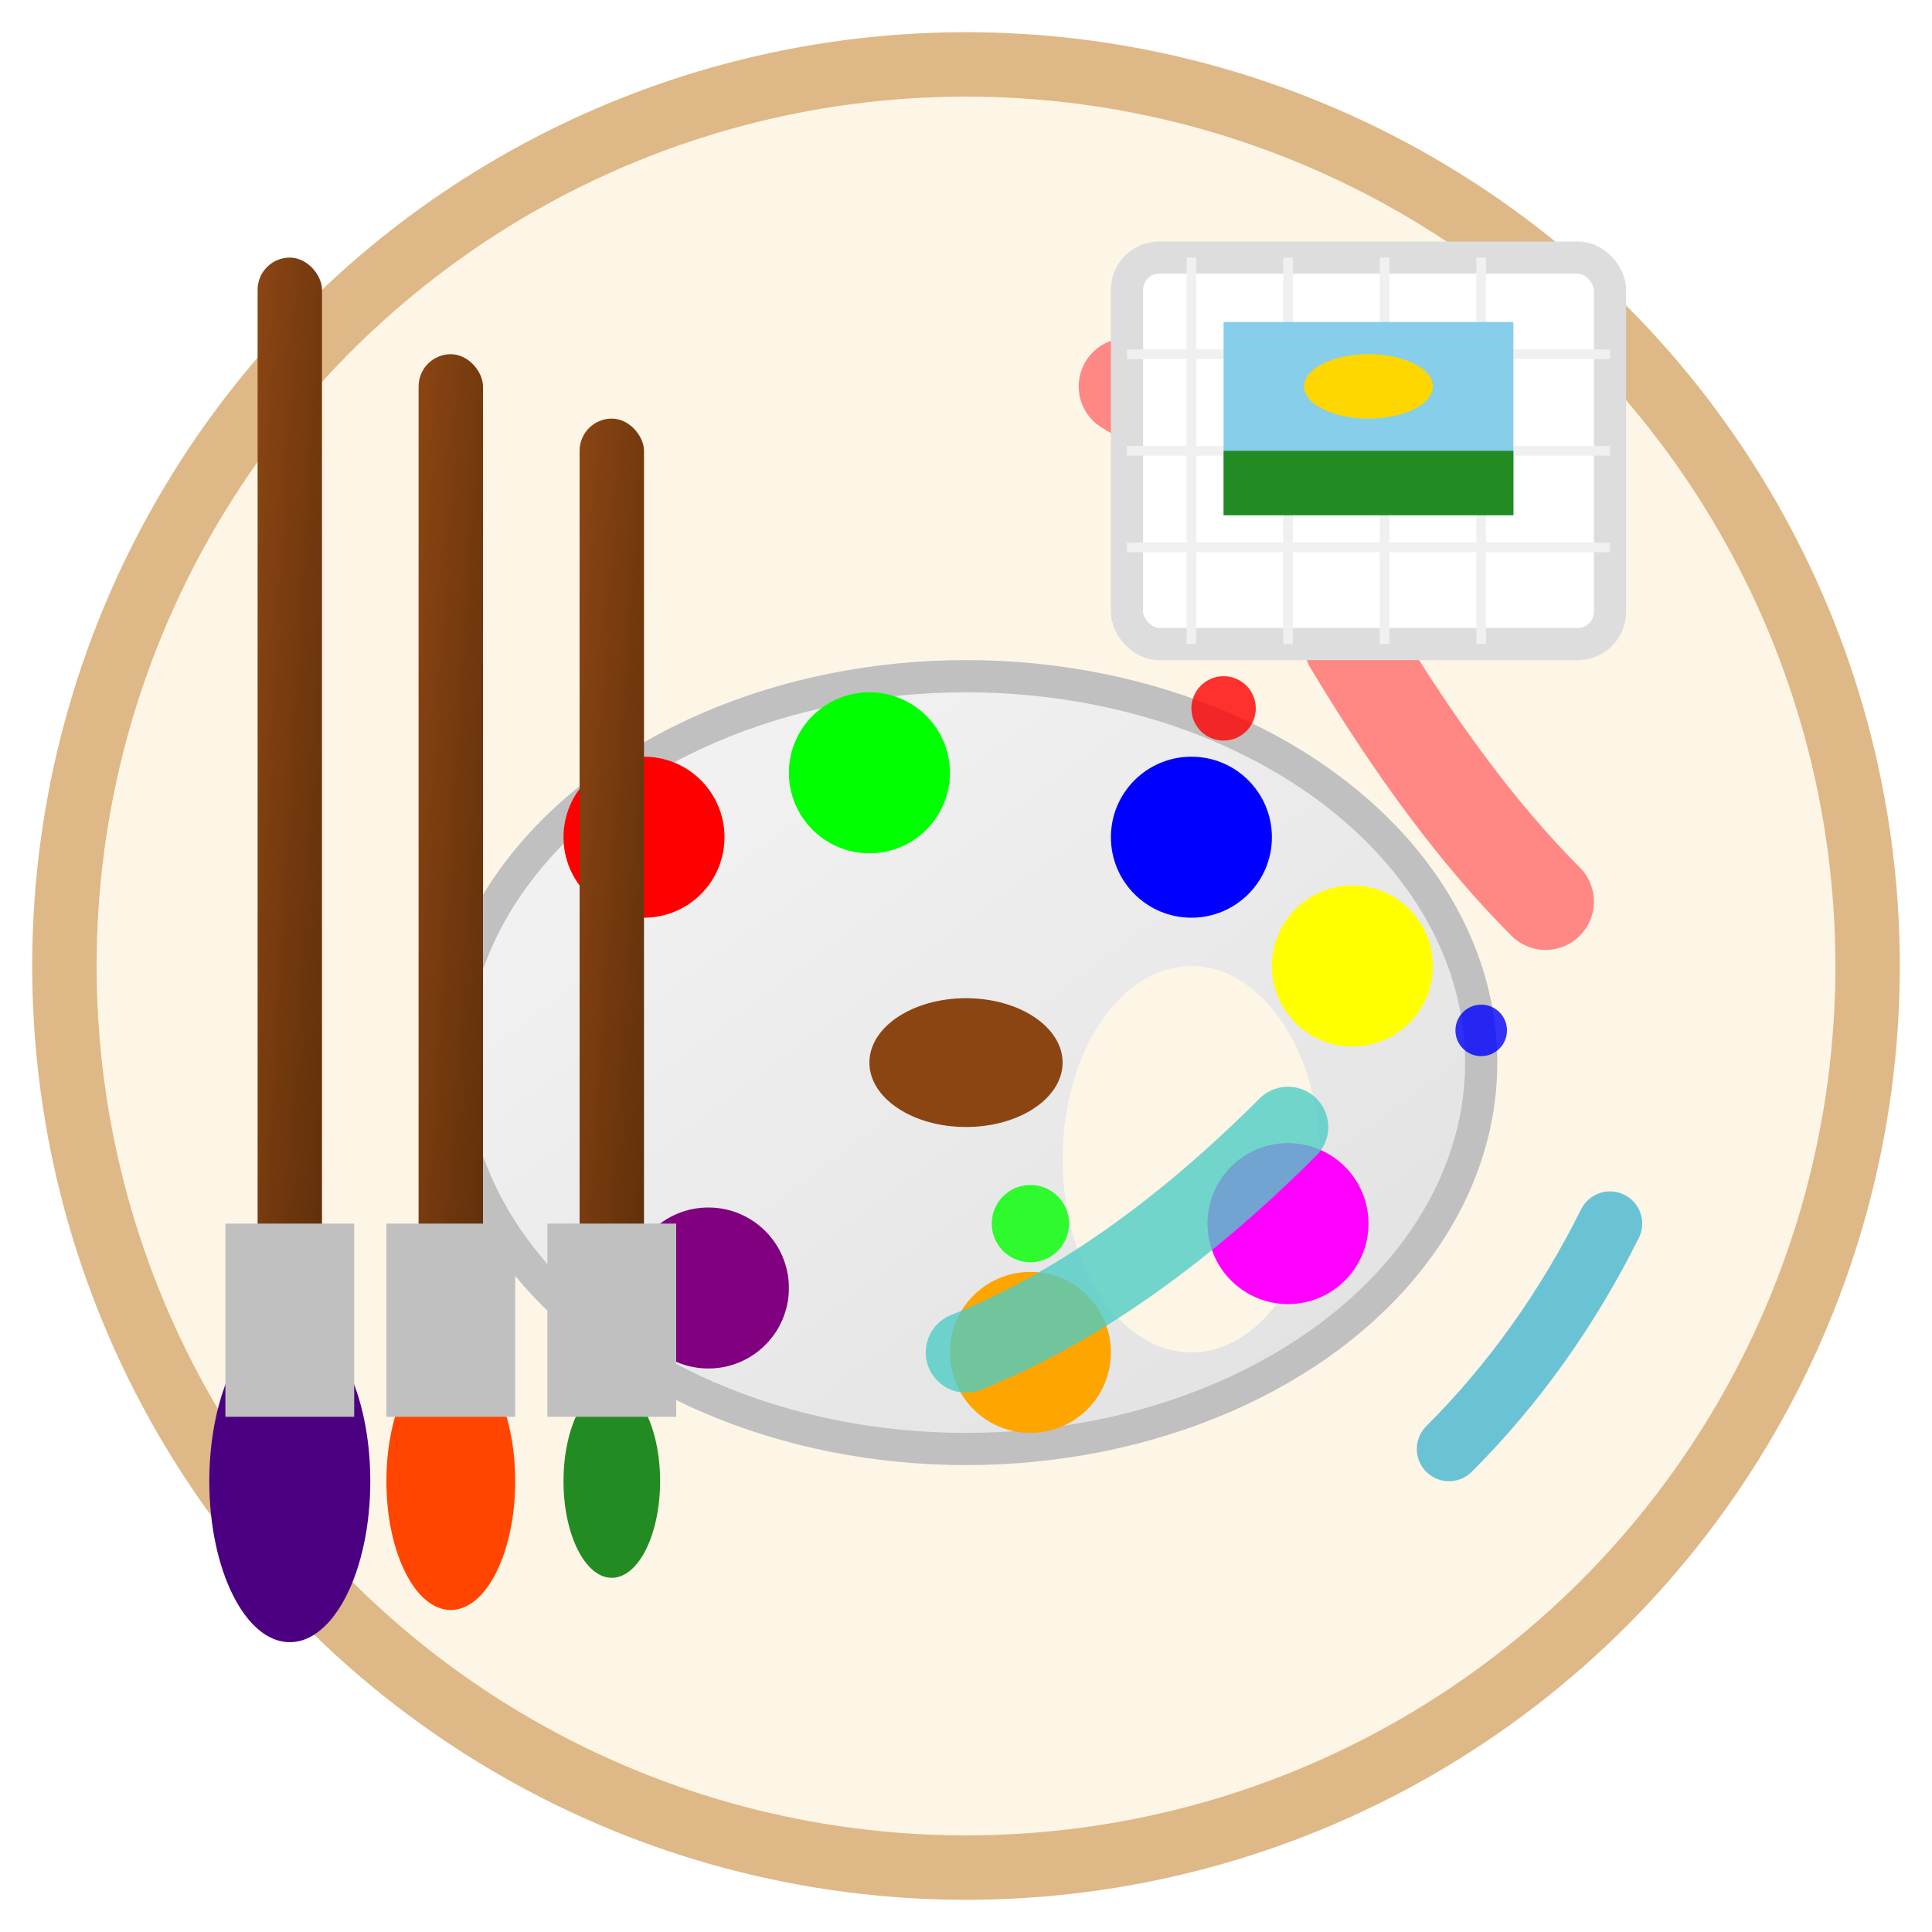 <svg xmlns="http://www.w3.org/2000/svg" viewBox="0 0 60 60" width="60" height="60">
    <defs>
        <linearGradient id="brushGradient" x1="0%" y1="0%" x2="100%" y2="100%">
            <stop offset="0%" style="stop-color:#8B4513;stop-opacity:1" />
            <stop offset="100%" style="stop-color:#5D2F0A;stop-opacity:1" />
        </linearGradient>
        <linearGradient id="paletteGradient" x1="0%" y1="0%" x2="100%" y2="100%">
            <stop offset="0%" style="stop-color:#F5F5F5;stop-opacity:1" />
            <stop offset="100%" style="stop-color:#E0E0E0;stop-opacity:1" />
        </linearGradient>
        <filter id="shadow" x="-50%" y="-50%" width="200%" height="200%">
            <feDropShadow dx="1" dy="1" stdDeviation="2" flood-color="#00000020"/>
        </filter>
    </defs>
    
    <!-- Background circle -->
    <circle cx="30" cy="30" r="28" fill="#FDF5E6" stroke="#DEB887" stroke-width="2"/>
    
    <!-- Paint palette -->
    <g transform="translate(12, 18)">
        <ellipse cx="18" cy="15" rx="16" ry="12" fill="url(#paletteGradient)" stroke="#C0C0C0" stroke-width="1" filter="url(#shadow)"/>
        <!-- Thumb hole -->
        <ellipse cx="25" cy="18" rx="4" ry="6" fill="#FDF5E6"/>
        
        <!-- Paint dabs -->
        <circle cx="8" cy="8" r="2.5" fill="#FF0000"/>
        <circle cx="15" cy="6" r="2.5" fill="#00FF00"/>
        <circle cx="25" cy="8" r="2.5" fill="#0000FF"/>
        <circle cx="30" cy="12" r="2.5" fill="#FFFF00"/>
        <circle cx="28" cy="20" r="2.5" fill="#FF00FF"/>
        <circle cx="20" cy="24" r="2.5" fill="#FFA500"/>
        <circle cx="10" cy="22" r="2.5" fill="#800080"/>
        
        <!-- Mixed color -->
        <ellipse cx="18" cy="15" rx="3" ry="2" fill="#8B4513"/>
    </g>
    
    <!-- Paint brushes -->
    <g transform="translate(8, 8)">
        <!-- Brush 1 -->
        <rect x="0" y="0" width="2" height="35" fill="url(#brushGradient)" rx="1"/>
        <ellipse cx="1" cy="38" rx="2.5" ry="5" fill="#4B0082"/>
        <rect x="-1" y="30" width="4" height="6" fill="#C0C0C0"/>
        
        <!-- Brush 2 -->
        <g transform="translate(5, 3)">
            <rect x="0" y="0" width="2" height="32" fill="url(#brushGradient)" rx="1"/>
            <ellipse cx="1" cy="35" rx="2" ry="4" fill="#FF4500"/>
            <rect x="-1" y="27" width="4" height="6" fill="#C0C0C0"/>
        </g>
        
        <!-- Brush 3 -->
        <g transform="translate(10, 5)">
            <rect x="0" y="0" width="2" height="30" fill="url(#brushGradient)" rx="1"/>
            <ellipse cx="1" cy="33" rx="1.5" ry="3" fill="#228B22"/>
            <rect x="-1" y="25" width="4" height="6" fill="#C0C0C0"/>
        </g>
    </g>
    
    <!-- Paint strokes -->
    <g opacity="0.8">
        <path d="M35,12 Q40,15 42,20 Q45,25 48,28" stroke="#FF6B6B" stroke-width="3" fill="none" stroke-linecap="round"/>
        <path d="M40,35 Q35,40 30,42" stroke="#4ECDC4" stroke-width="2.5" fill="none" stroke-linecap="round"/>
        <path d="M45,45 Q48,42 50,38" stroke="#45B7D1" stroke-width="2" fill="none" stroke-linecap="round"/>
    </g>
    
    <!-- Paint drops -->
    <circle cx="38" cy="22" r="1" fill="#FF0000" opacity="0.8"/>
    <circle cx="32" cy="38" r="1.2" fill="#00FF00" opacity="0.8"/>
    <circle cx="46" cy="32" r="0.8" fill="#0000FF" opacity="0.8"/>
    
    <!-- Canvas corner -->
    <g transform="translate(35, 8)">
        <rect x="0" y="0" width="15" height="12" fill="white" stroke="#DDD" stroke-width="1" rx="1"/>
        <!-- Canvas texture lines -->
        <g stroke="#F0F0F0" stroke-width="0.3">
            <line x1="2" y1="0" x2="2" y2="12"/>
            <line x1="5" y1="0" x2="5" y2="12"/>
            <line x1="8" y1="0" x2="8" y2="12"/>
            <line x1="11" y1="0" x2="11" y2="12"/>
            <line x1="0" y1="3" x2="15" y2="3"/>
            <line x1="0" y1="6" x2="15" y2="6"/>
            <line x1="0" y1="9" x2="15" y2="9"/>
        </g>
        <!-- Small painting on canvas -->
        <rect x="3" y="2" width="9" height="6" fill="#87CEEB"/>
        <ellipse cx="7.5" cy="4" rx="2" ry="1" fill="#FFD700"/>
        <rect x="3" y="6" width="9" height="2" fill="#228B22"/>
    </g>
</svg>
